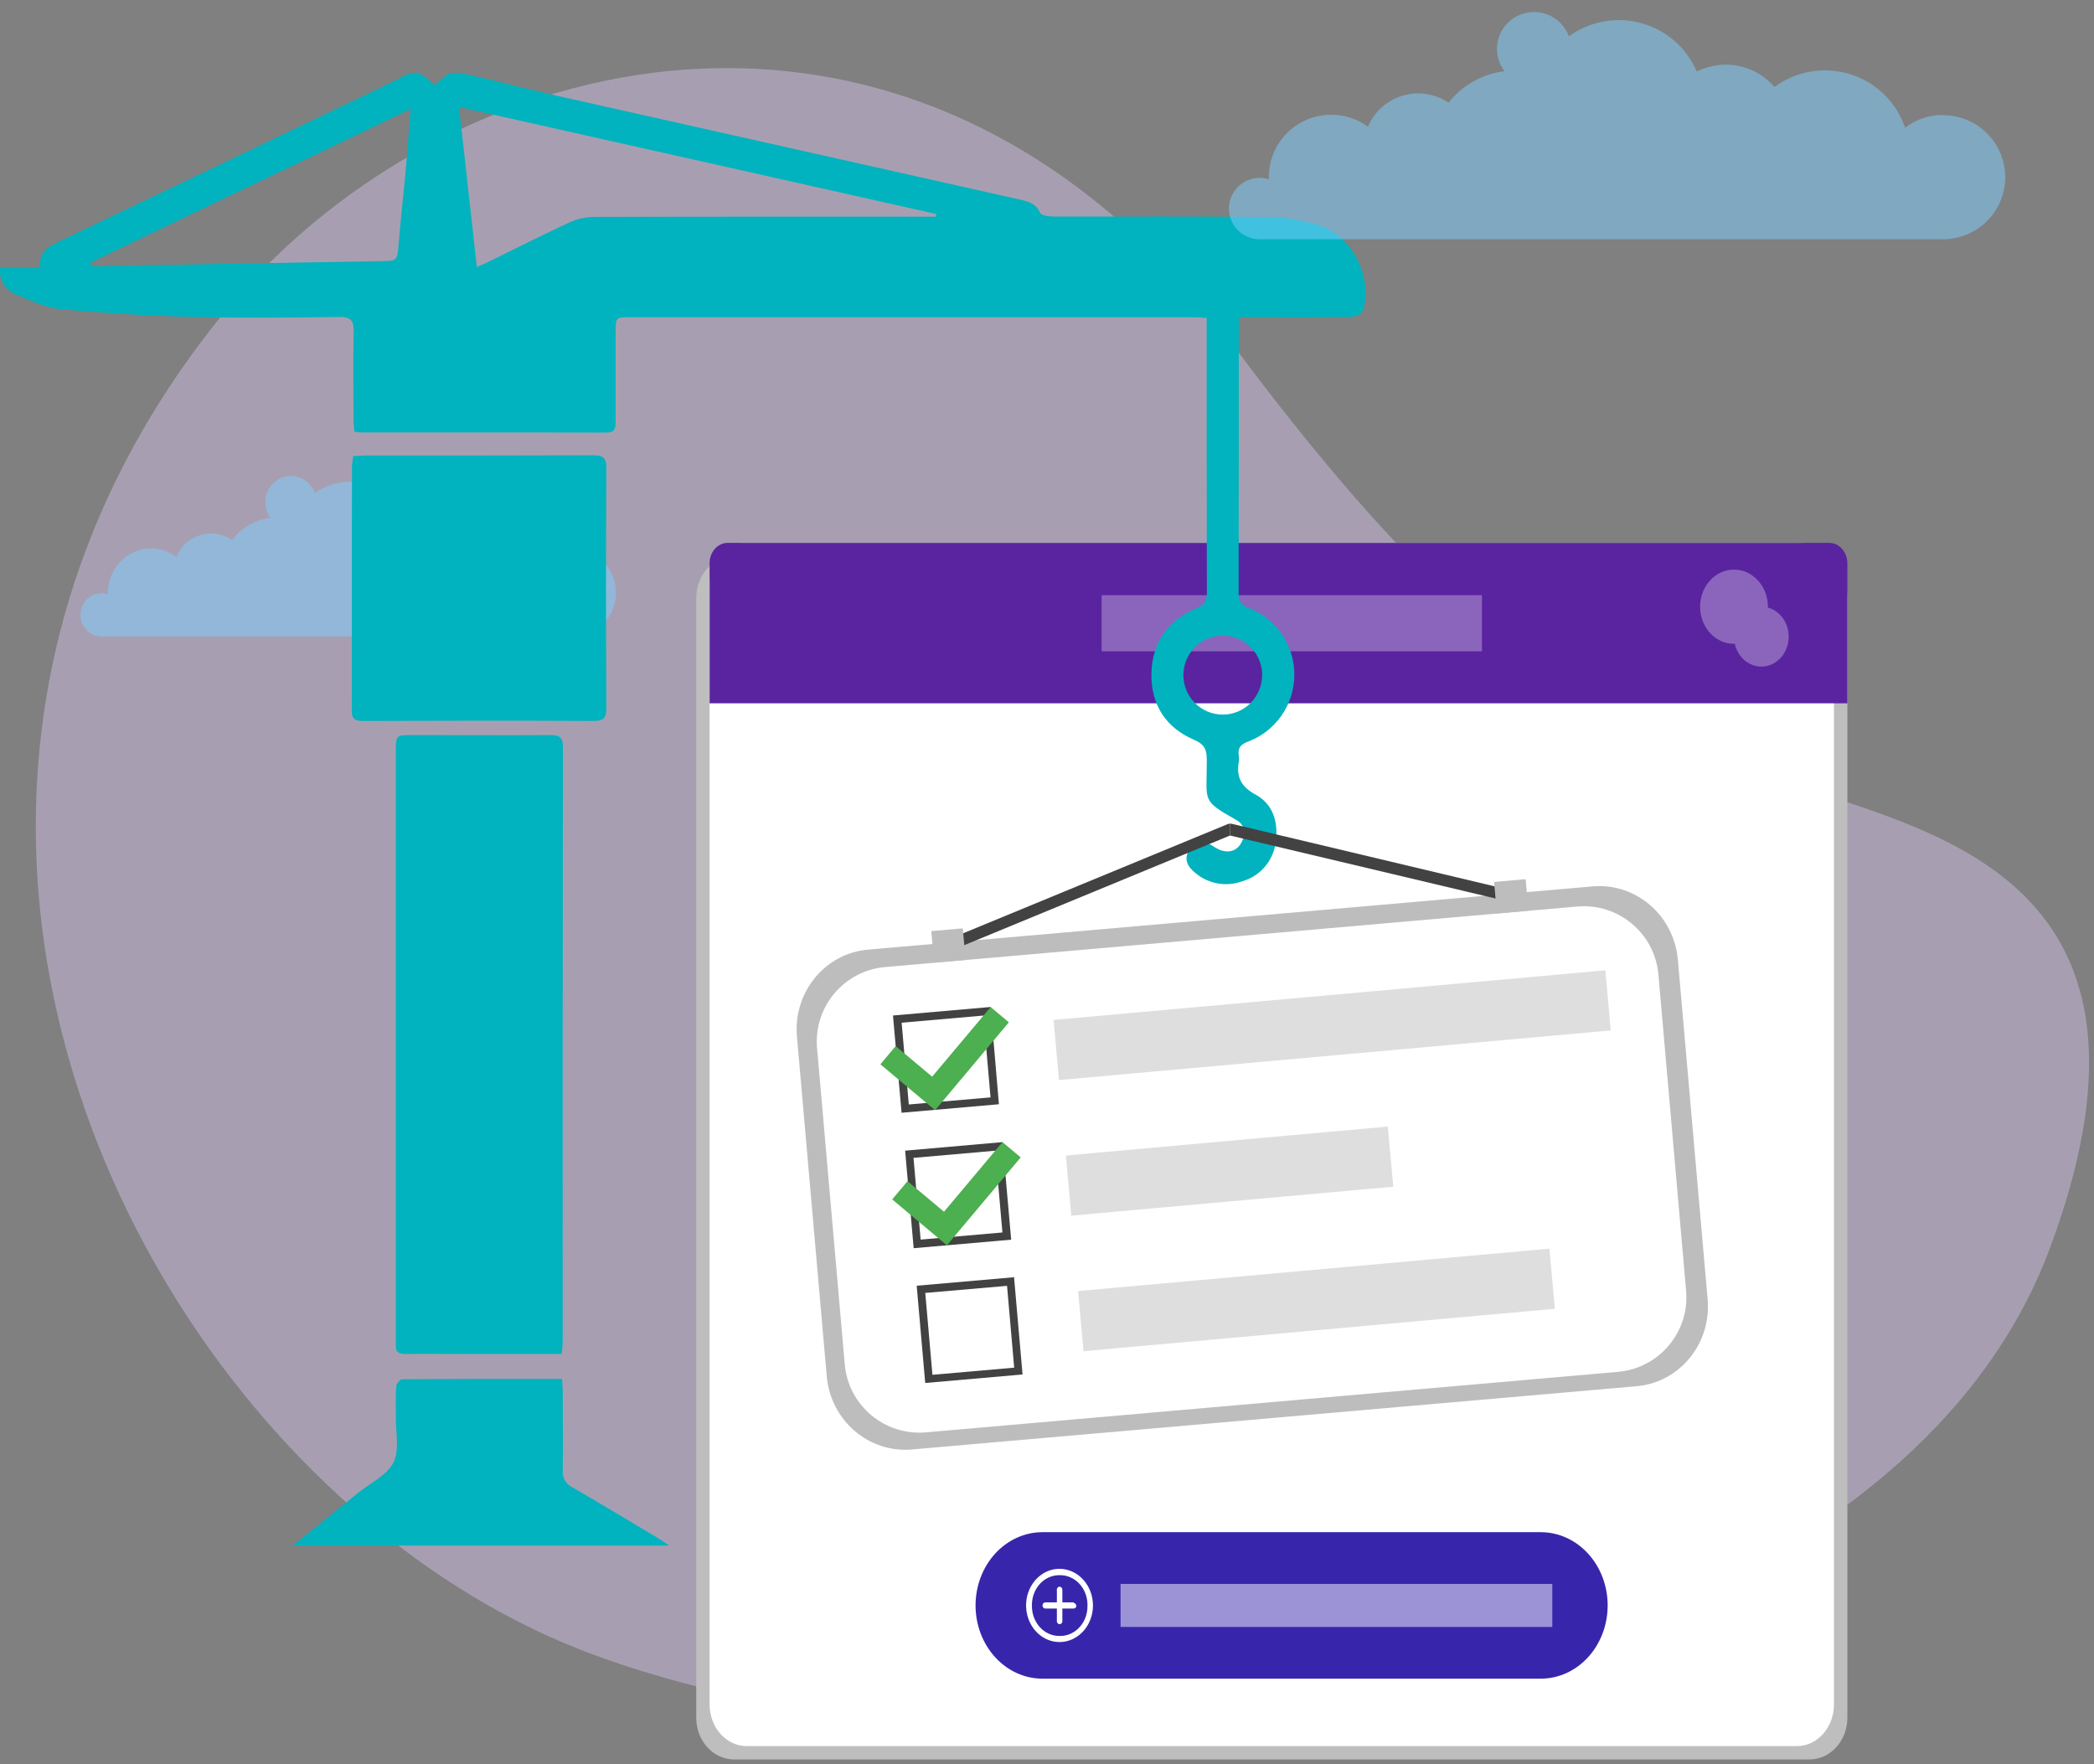 <svg width="127" height="107" viewBox="0 0 127 107" fill="none" xmlns="http://www.w3.org/2000/svg">
<rect x="0" y="0" width="127" height="107" fill="#808080" stroke="none"/>
<path d="M13.219 19.417C26.824 2.389 55.645 -4.663 74.819 20.981C91.082 42.736 98.197 44.008 110.596 48.17C118.791 50.927 132.188 54.662 124.305 75.755C113.988 103.363 63.366 110.657 35.729 100.254C9.298 90.309 -11.48 50.352 13.219 19.417Z" fill="#CEBEE3" fill-opacity="0.5"/>
<path opacity="0.5" d="M34.744 33.277C34.173 33.276 33.618 33.468 33.166 33.822C32.987 33.284 32.686 32.796 32.287 32.398C31.888 32.001 31.402 31.705 30.87 31.535C30.337 31.365 29.772 31.326 29.222 31.422C28.671 31.517 28.151 31.743 27.703 32.082C27.313 31.616 26.78 31.296 26.19 31.176C25.6 31.056 24.988 31.142 24.451 31.42C24.244 30.919 23.928 30.473 23.527 30.114C23.126 29.755 22.65 29.494 22.136 29.349C21.621 29.203 21.081 29.179 20.556 29.277C20.031 29.374 19.534 29.592 19.103 29.913C19.027 29.699 18.907 29.504 18.75 29.342C18.593 29.18 18.404 29.055 18.195 28.974C17.986 28.894 17.762 28.86 17.54 28.875C17.317 28.891 17.1 28.955 16.903 29.063C16.707 29.172 16.536 29.323 16.402 29.505C16.269 29.687 16.175 29.896 16.128 30.118C16.081 30.34 16.081 30.57 16.13 30.793C16.178 31.015 16.273 31.223 16.408 31.404C15.484 31.523 14.643 32.007 14.068 32.752C13.789 32.561 13.472 32.434 13.139 32.383C12.806 32.331 12.466 32.356 12.144 32.454C11.822 32.553 11.525 32.723 11.275 32.952C11.025 33.182 10.828 33.465 10.699 33.781C10.31 33.492 9.849 33.318 9.368 33.279C8.887 33.24 8.405 33.337 7.976 33.56C7.546 33.784 7.186 34.124 6.935 34.543C6.684 34.962 6.552 35.444 6.553 35.935C6.553 35.966 6.553 35.997 6.553 36.029C6.377 35.974 6.191 35.958 6.008 35.982C5.825 36.006 5.649 36.07 5.493 36.169C5.336 36.268 5.202 36.401 5.099 36.557C4.997 36.713 4.929 36.89 4.899 37.075C4.869 37.261 4.879 37.45 4.928 37.632C4.976 37.813 5.062 37.982 5.18 38.126C5.298 38.271 5.445 38.388 5.611 38.47C5.777 38.552 5.958 38.597 6.142 38.601H34.744C35.436 38.601 36.1 38.321 36.59 37.823C37.08 37.324 37.355 36.648 37.355 35.944C37.355 35.239 37.08 34.562 36.59 34.064C36.1 33.566 35.436 33.286 34.744 33.286V33.277Z" fill="#80D1FF"/>
<path d="M109.744 33.736H44.523C43.254 33.736 42.226 34.871 42.226 36.27V104.175C42.226 105.575 43.254 106.709 44.523 106.709H109.744C111.013 106.709 112.042 105.575 112.042 104.175V36.27C112.042 34.871 111.013 33.736 109.744 33.736Z" fill="#BEBEBE"/>
<path d="M108.986 32.925H45.281C44.042 32.925 43.037 34.06 43.037 35.459V103.364C43.037 104.764 44.042 105.898 45.281 105.898H108.986C110.225 105.898 111.23 104.764 111.23 103.364V35.459C111.23 34.06 110.225 32.925 108.986 32.925Z" fill="white"/>
<path d="M44.128 32.925H110.945C111.236 32.927 111.514 33.057 111.719 33.288C111.924 33.518 112.04 33.83 112.041 34.156V42.655H43.037V34.168C43.035 34.006 43.062 33.844 43.116 33.694C43.17 33.543 43.25 33.406 43.351 33.29C43.453 33.175 43.574 33.083 43.707 33.02C43.84 32.958 43.983 32.925 44.128 32.925Z" fill="url(#paint0_linear_2254_132)"/>
<path opacity="0.3" d="M89.88 36.098H66.813V39.5H89.88V36.098Z" fill="white"/>
<path opacity="0.3" d="M105.166 34.547C104.76 34.547 104.362 34.679 104.024 34.926C103.686 35.174 103.423 35.526 103.267 35.937C103.112 36.349 103.071 36.802 103.151 37.238C103.231 37.675 103.427 38.076 103.715 38.391C104.003 38.705 104.37 38.919 104.769 39.005C105.168 39.091 105.581 39.046 105.957 38.875C106.332 38.703 106.653 38.414 106.878 38.043C107.103 37.672 107.222 37.237 107.221 36.791C107.221 36.496 107.168 36.204 107.065 35.931C106.962 35.658 106.81 35.411 106.619 35.202C106.428 34.994 106.202 34.828 105.952 34.716C105.703 34.604 105.436 34.546 105.166 34.547ZM105.166 38.613C105.166 38.972 105.264 39.323 105.446 39.622C105.629 39.921 105.888 40.153 106.191 40.291C106.494 40.428 106.828 40.464 107.15 40.393C107.472 40.322 107.767 40.149 107.999 39.894C108.23 39.64 108.388 39.316 108.451 38.963C108.514 38.611 108.481 38.245 108.355 37.914C108.228 37.582 108.015 37.299 107.742 37.1C107.468 36.901 107.147 36.796 106.819 36.797C106.38 36.799 105.96 36.991 105.65 37.331C105.34 37.671 105.166 38.132 105.166 38.613Z" fill="white"/>
<path d="M88.967 59.124L88.302 58.959C87.508 60.775 85.447 61.979 83.092 61.979V61.609C85.286 61.609 87.202 60.522 87.969 58.877L87.331 58.713L88.479 57.385L88.967 59.124Z" fill="#202020"/>
<path d="M89.606 66.322H89.564L88.984 65.969L88.399 66.322C88.392 66.33 88.384 66.336 88.375 66.34C88.365 66.344 88.356 66.347 88.346 66.347C88.336 66.347 88.326 66.344 88.317 66.34C88.307 66.336 88.299 66.33 88.292 66.322C88.287 66.311 88.284 66.299 88.284 66.287C88.284 66.274 88.287 66.262 88.292 66.251L88.405 65.499L87.927 64.965C87.92 64.95 87.917 64.934 87.917 64.918C87.917 64.901 87.92 64.885 87.927 64.871C87.933 64.855 87.942 64.841 87.954 64.831C87.967 64.82 87.981 64.814 87.997 64.812L88.651 64.7L88.952 64.013C88.96 63.997 88.971 63.983 88.986 63.974C89 63.965 89.016 63.96 89.032 63.96C89.048 63.962 89.062 63.968 89.076 63.977C89.088 63.986 89.1 63.998 89.108 64.013L89.408 64.7L90.063 64.812C90.077 64.814 90.091 64.82 90.103 64.831C90.114 64.841 90.123 64.855 90.127 64.871C90.134 64.885 90.137 64.901 90.137 64.918C90.137 64.934 90.134 64.95 90.127 64.965L89.649 65.499L89.762 66.251C89.764 66.269 89.762 66.286 89.756 66.303C89.751 66.319 89.742 66.334 89.73 66.345L89.606 66.322ZM88.984 65.77C88.99 65.767 88.996 65.766 89.003 65.766C89.009 65.766 89.016 65.767 89.022 65.77L89.494 66.052L89.408 65.464C89.401 65.453 89.397 65.44 89.397 65.426C89.397 65.412 89.401 65.399 89.408 65.388L89.794 64.947L89.258 64.859C89.244 64.856 89.231 64.849 89.22 64.84C89.209 64.831 89.2 64.819 89.193 64.806L88.957 64.254L88.737 64.794C88.731 64.808 88.722 64.82 88.711 64.829C88.7 64.839 88.687 64.845 88.673 64.847L88.136 64.935L88.528 65.376C88.537 65.387 88.544 65.4 88.549 65.414C88.554 65.428 88.556 65.443 88.555 65.458L88.464 66.046L88.93 65.758H88.957L88.984 65.77Z" fill="#F8B114"/>
<path opacity="0.5" d="M96.271 70.493H60.423V72.731H96.271V70.493Z" fill="#BEBEBE"/>
<path d="M63.218 92.925H93.454C94.528 92.927 95.559 93.395 96.318 94.228C97.078 95.061 97.504 96.19 97.504 97.367C97.504 98.544 97.078 99.673 96.318 100.506C95.559 101.339 94.528 101.808 93.454 101.809H63.218C62.143 101.808 61.113 101.339 60.353 100.506C59.594 99.673 59.167 98.544 59.167 97.367C59.167 96.19 59.594 95.061 60.353 94.228C61.113 93.395 62.143 92.927 63.218 92.925Z" fill="#3726AB"/>
<path d="M64.27 95.147C63.869 95.144 63.476 95.272 63.141 95.515C62.806 95.757 62.545 96.103 62.389 96.508C62.234 96.913 62.192 97.36 62.269 97.791C62.345 98.223 62.537 98.62 62.82 98.932C63.102 99.244 63.463 99.457 63.857 99.544C64.25 99.631 64.658 99.589 65.03 99.422C65.401 99.255 65.719 98.972 65.943 98.607C66.167 98.242 66.287 97.813 66.288 97.373C66.288 96.786 66.076 96.222 65.698 95.805C65.32 95.388 64.807 95.151 64.27 95.147ZM64.27 99.218C63.834 99.228 63.412 99.048 63.096 98.717C62.78 98.387 62.597 97.933 62.586 97.456C62.58 97.433 62.58 97.408 62.586 97.385C62.58 97.148 62.617 96.911 62.695 96.69C62.773 96.468 62.89 96.266 63.039 96.094C63.189 95.922 63.368 95.784 63.566 95.688C63.765 95.592 63.978 95.54 64.195 95.534H64.27C64.487 95.529 64.702 95.57 64.904 95.656C65.105 95.741 65.29 95.87 65.446 96.033C65.603 96.197 65.728 96.393 65.816 96.61C65.903 96.826 65.95 97.06 65.955 97.297V97.373C65.96 97.61 65.922 97.846 65.844 98.067C65.766 98.288 65.649 98.49 65.499 98.661C65.35 98.832 65.171 98.97 64.973 99.065C64.775 99.161 64.562 99.213 64.346 99.218H64.276H64.27ZM65.113 97.185H64.431V96.445C64.438 96.397 64.427 96.348 64.4 96.308C64.374 96.269 64.336 96.242 64.292 96.234C64.27 96.229 64.247 96.23 64.225 96.236C64.203 96.242 64.182 96.252 64.164 96.267C64.146 96.282 64.131 96.301 64.12 96.322C64.108 96.344 64.101 96.368 64.099 96.392C64.093 96.409 64.093 96.428 64.099 96.445V97.185H63.423C63.4 97.181 63.377 97.182 63.356 97.188C63.334 97.194 63.313 97.204 63.295 97.219C63.277 97.234 63.262 97.253 63.25 97.274C63.239 97.296 63.232 97.319 63.23 97.344C63.223 97.392 63.234 97.441 63.26 97.481C63.286 97.52 63.325 97.547 63.369 97.555H64.099V98.296C64.092 98.344 64.104 98.393 64.13 98.432C64.157 98.472 64.197 98.497 64.241 98.504C64.285 98.511 64.33 98.499 64.366 98.47C64.401 98.441 64.425 98.397 64.431 98.349C64.437 98.332 64.437 98.313 64.431 98.296V97.555H65.113C65.133 97.557 65.154 97.554 65.173 97.547C65.193 97.54 65.211 97.529 65.226 97.514C65.242 97.499 65.254 97.481 65.263 97.461C65.272 97.441 65.278 97.419 65.279 97.397C65.275 97.35 65.256 97.305 65.226 97.271C65.195 97.237 65.156 97.215 65.113 97.209V97.185Z" fill="white"/>
<path opacity="0.5" d="M94.146 96.064H67.961V98.672H94.146V96.064Z" fill="white"/>
<path d="M28.92 16.193C29.257 16.042 29.49 15.957 29.715 15.835C31.316 15.053 32.904 14.243 34.522 13.495C34.983 13.281 35.484 13.165 35.992 13.156C42.605 13.134 49.221 13.142 55.833 13.142H56.771V12.977L27.839 6.488C28.207 9.791 28.556 12.918 28.92 16.193ZM24.912 6.608L5.425 15.957C5.473 16.014 5.532 16.06 5.599 16.091C5.665 16.123 5.738 16.139 5.812 16.139C11.715 16.032 17.617 15.929 23.517 15.83C23.986 15.83 24.105 15.64 24.141 15.213C24.277 13.565 24.45 11.938 24.61 10.302C24.708 9.13 24.797 7.966 24.912 6.608ZM76.552 40.983C76.556 40.668 76.499 40.355 76.383 40.062C76.267 39.769 76.094 39.502 75.876 39.276C75.657 39.05 75.396 38.87 75.108 38.745C74.82 38.62 74.51 38.554 74.196 38.55C73.882 38.545 73.57 38.603 73.279 38.719C72.987 38.836 72.721 39.008 72.496 39.228C72.271 39.448 72.091 39.71 71.967 39.999C71.843 40.288 71.777 40.599 71.772 40.914C71.765 41.55 72.009 42.163 72.452 42.618C72.894 43.072 73.498 43.332 74.131 43.34C74.765 43.347 75.375 43.102 75.828 42.658C76.281 42.213 76.539 41.607 76.547 40.971L76.552 40.983ZM28.423 4.527C30.064 4.896 31.738 5.348 33.371 5.716L61.905 12.115C62.388 12.223 62.831 12.351 63.077 12.897C63.152 13.064 63.588 13.132 63.86 13.132C68.222 13.146 72.584 13.104 76.943 13.168C78.042 13.181 79.131 13.372 80.17 13.732C82.102 14.42 83.263 16.932 82.653 18.853C82.595 19.037 82.198 19.216 81.95 19.221C79.982 19.249 78.012 19.237 76.043 19.237H75.168C75.154 19.557 75.133 19.786 75.133 20.017C75.133 35.142 75.133 20.836 75.121 35.961C75.121 36.453 75.245 36.686 75.735 36.874C76.554 37.19 77.257 37.749 77.751 38.477C78.245 39.204 78.507 40.065 78.501 40.945C78.496 41.826 78.223 42.684 77.72 43.404C77.216 44.125 76.506 44.675 75.684 44.981C75.264 45.143 75.062 45.343 75.128 45.793C75.15 45.932 75.15 46.075 75.128 46.214C74.978 47.126 75.276 47.719 76.136 48.183C77.189 48.752 77.527 49.817 77.382 50.97C77.333 51.539 77.114 52.08 76.753 52.521C76.392 52.963 75.906 53.284 75.36 53.443C74.851 53.633 74.298 53.674 73.766 53.563C73.234 53.452 72.743 53.192 72.352 52.814C71.936 52.44 71.815 51.969 72.171 51.493C72.528 51.017 72.98 50.975 73.48 51.258C73.652 51.379 73.835 51.482 74.028 51.566C74.558 51.738 75.022 51.608 75.295 51.095C75.567 50.582 75.529 50.045 74.992 49.739C72.814 48.501 73.205 48.639 73.191 46.106C73.191 45.475 73.074 45.15 72.413 44.865C70.71 44.133 69.803 42.746 69.833 40.863C69.864 38.979 70.834 37.618 72.563 36.891C73.076 36.679 73.196 36.432 73.196 35.918C73.182 20.85 73.184 35.191 73.184 20.113V19.284C72.846 19.265 72.574 19.24 72.302 19.24H38.255C37.338 19.24 37.338 19.24 37.338 20.17C37.338 21.98 37.338 23.793 37.338 25.604C37.338 26.032 37.252 26.239 36.761 26.237C31.79 26.221 26.819 26.237 21.847 26.225C21.756 26.225 21.664 26.202 21.491 26.18C21.472 25.912 21.439 25.641 21.439 25.37C21.439 23.631 21.406 21.888 21.451 20.151C21.467 19.456 21.289 19.209 20.555 19.223C17.626 19.263 14.693 19.298 11.764 19.223C9.075 19.156 6.387 18.999 3.702 18.752C2.764 18.665 1.861 18.239 0.988 17.86C0.665 17.747 0.392 17.524 0.214 17.23C0.036 16.936 -0.034 16.59 0.015 16.249H2.44C2.327 15.258 2.928 14.959 3.57 14.653C10.193 11.492 16.812 8.323 23.428 5.146C23.779 4.976 24.131 4.795 24.654 4.527C24.821 4.48 24.991 4.444 25.163 4.421C25.306 4.417 25.447 4.447 25.576 4.51C26.776 5.391 25.986 5.327 27.161 4.51C27.364 4.434 27.581 4.403 27.797 4.421C28.007 4.444 28.216 4.479 28.423 4.527Z" fill="#00B3BE"/>
<path d="M17.767 93.737C19.097 92.663 20.426 91.588 21.753 90.513C22.482 89.925 23.479 89.463 23.864 88.698C24.248 87.933 23.99 86.862 24.007 85.924C24.007 85.312 23.986 84.698 24.03 84.09C24.03 83.93 24.265 83.652 24.396 83.65C27.604 83.626 30.809 83.631 34.09 83.631C34.107 83.94 34.13 84.189 34.13 84.436C34.13 86.012 34.154 87.587 34.13 89.162C34.109 89.38 34.157 89.6 34.267 89.79C34.377 89.98 34.543 90.131 34.742 90.221C36.487 91.229 38.213 92.274 39.943 93.308C40.164 93.44 40.37 93.593 40.584 93.737H17.767Z" fill="#00B3BE"/>
<path d="M34.074 82.117H28.446C27.156 82.117 25.866 82.101 24.577 82.117C24.143 82.117 23.976 81.964 24.007 81.545C24.007 81.383 24.007 81.216 24.007 81.051V45.624C24.007 44.583 24.007 44.581 25.025 44.581C27.815 44.581 30.606 44.597 33.394 44.581C33.987 44.581 34.142 44.764 34.142 45.343C34.125 57.364 34.12 69.384 34.128 81.404C34.119 81.599 34.095 81.804 34.074 82.117Z" fill="#00B3BE"/>
<path d="M21.417 27.657C21.675 27.657 21.903 27.626 22.121 27.626C26.738 27.626 31.356 27.626 35.975 27.612C36.583 27.612 36.777 27.765 36.775 28.398C36.748 33.24 36.748 38.084 36.775 42.93C36.775 43.551 36.604 43.73 35.985 43.726C31.341 43.702 26.701 43.709 22.06 43.726C21.591 43.726 21.331 43.667 21.333 43.088C21.352 38.143 21.333 33.213 21.347 28.273C21.354 28.085 21.392 27.901 21.417 27.657Z" fill="#00B3BE"/>
<path d="M96.597 53.758L52.646 57.594C50.029 57.822 48.099 60.182 48.334 62.864L50.141 83.466C50.376 86.148 52.688 88.138 55.304 87.909L99.256 84.073C101.872 83.845 103.803 81.485 103.567 78.803L101.761 58.201C101.525 55.519 99.213 53.53 96.597 53.758Z" fill="#BDBDBD"/>
<path d="M91.995 54.442C91.973 54.531 91.917 54.608 91.839 54.656C91.761 54.704 91.667 54.719 91.578 54.699L74.619 50.677H74.591V49.955C74.617 49.952 74.644 49.952 74.671 49.955L91.738 54.015C91.783 54.026 91.826 54.045 91.863 54.072C91.901 54.1 91.932 54.134 91.956 54.174C91.98 54.214 91.996 54.258 92.003 54.304C92.009 54.35 92.006 54.397 91.995 54.442Z" fill="#424242"/>
<path d="M74.591 49.955V50.676L57.656 57.665C57.613 57.684 57.567 57.693 57.52 57.693C57.441 57.691 57.364 57.663 57.303 57.612C57.241 57.561 57.199 57.491 57.184 57.413C57.168 57.335 57.18 57.254 57.218 57.183C57.255 57.113 57.315 57.057 57.389 57.026L74.459 49.982C74.5 49.963 74.545 49.953 74.591 49.955Z" fill="#424242"/>
<path d="M95.661 54.98L53.684 58.65C51.185 58.869 49.336 61.07 49.555 63.567L51.234 82.745C51.453 85.242 53.656 87.089 56.155 86.871L98.132 83.201C100.631 82.982 102.479 80.781 102.261 78.284L100.582 59.106C100.363 56.609 98.16 54.762 95.661 54.98Z" fill="white"/>
<path d="M59.642 61.596L60.076 66.555L55.118 66.985L54.684 62.026L59.642 61.593M60.083 61.072L54.159 61.589L54.68 67.488L60.583 66.971L60.083 61.086V61.072Z" fill="#424242"/>
<path d="M60.083 61.076L56.534 65.299L54.322 63.446L53.395 64.549L55.607 66.405L56.715 67.332L61.187 62.002L60.083 61.076Z" fill="#4CAF50"/>
<path opacity="0.5" d="M97.363 58.849L63.899 61.858L64.227 65.505L97.691 62.495L97.363 58.849Z" fill="#BEBEBE"/>
<path d="M60.362 69.789L60.796 74.748L55.837 75.181L55.403 70.223L60.362 69.789ZM60.799 69.269L54.896 69.786L55.413 75.702L61.327 75.185L60.806 69.286L60.799 69.269Z" fill="#424242"/>
<path d="M60.799 69.269L57.253 73.491L55.041 71.638L54.111 72.742L56.323 74.598L57.431 75.525L61.906 70.195L60.799 69.269Z" fill="#4CAF50"/>
<path opacity="0.5" d="M84.171 68.325L64.646 70.081L64.975 73.728L84.5 71.972L84.171 68.325Z" fill="#BEBEBE"/>
<path d="M61.076 77.985L61.51 82.947L56.552 83.381L56.117 78.415L61.076 77.985ZM61.517 77.461L55.597 77.978L56.114 83.877L62.017 83.36L61.5 77.444L61.517 77.461Z" fill="#424242"/>
<path opacity="0.5" d="M93.972 75.73L65.387 78.301L65.715 81.948L94.3 79.377L93.972 75.73Z" fill="#BEBEBE"/>
<path d="M58.394 56.304L56.481 56.471L56.648 58.383L58.561 58.215L58.394 56.304Z" fill="#BDBDBD"/>
<path d="M92.53 53.322L90.617 53.489L90.784 55.4L92.698 55.233L92.53 53.322Z" fill="#BDBDBD"/>
<path opacity="0.5" d="M117.832 6.969C117.005 6.968 116.2 7.24 115.544 7.742C115.285 6.979 114.849 6.287 114.27 5.724C113.692 5.161 112.987 4.742 112.215 4.501C111.442 4.261 110.623 4.206 109.825 4.34C109.027 4.475 108.272 4.796 107.623 5.276C107.057 4.615 106.285 4.163 105.429 3.993C104.574 3.823 103.686 3.945 102.908 4.338C102.608 3.629 102.149 2.996 101.568 2.488C100.986 1.98 100.297 1.609 99.551 1.404C98.805 1.198 98.021 1.163 97.26 1.302C96.498 1.44 95.778 1.748 95.153 2.203C95.043 1.9 94.868 1.625 94.641 1.395C94.413 1.166 94.139 0.988 93.836 0.873C93.533 0.759 93.209 0.711 92.886 0.733C92.563 0.755 92.248 0.846 91.964 1C91.679 1.154 91.431 1.367 91.237 1.625C91.043 1.883 90.908 2.179 90.839 2.494C90.771 2.809 90.772 3.135 90.842 3.449C90.912 3.764 91.05 4.06 91.245 4.316C89.906 4.484 88.687 5.17 87.853 6.226C87.448 5.954 86.988 5.776 86.505 5.703C86.023 5.629 85.53 5.664 85.063 5.803C84.595 5.943 84.165 6.184 83.803 6.509C83.44 6.834 83.155 7.235 82.968 7.683C82.403 7.273 81.735 7.027 81.037 6.971C80.34 6.916 79.641 7.054 79.019 7.371C78.396 7.687 77.873 8.169 77.509 8.762C77.145 9.356 76.954 10.039 76.956 10.734C76.956 10.778 76.956 10.822 76.956 10.868C76.701 10.79 76.431 10.767 76.166 10.801C75.9 10.836 75.645 10.926 75.418 11.066C75.191 11.207 74.996 11.394 74.848 11.616C74.7 11.837 74.6 12.087 74.558 12.35C74.514 12.613 74.529 12.881 74.599 13.138C74.669 13.395 74.794 13.634 74.965 13.839C75.135 14.043 75.348 14.21 75.589 14.326C75.83 14.442 76.093 14.505 76.36 14.512H117.832C118.837 14.512 119.8 14.115 120.51 13.409C121.22 12.703 121.618 11.745 121.618 10.746C121.618 9.748 121.22 8.79 120.51 8.084C119.8 7.378 118.837 6.981 117.832 6.981V6.969Z" fill="#80D1FF"/>
<defs>
<linearGradient id="paint0_linear_2254_132" x1="-2175.93" y1="351.204" x2="-2175.31" y2="351.204" gradientUnits="userSpaceOnUse">
<stop stop-color="#3726AB"/>
<stop offset="1" stop-color="#5A24A0"/>
</linearGradient>
</defs>
</svg>
